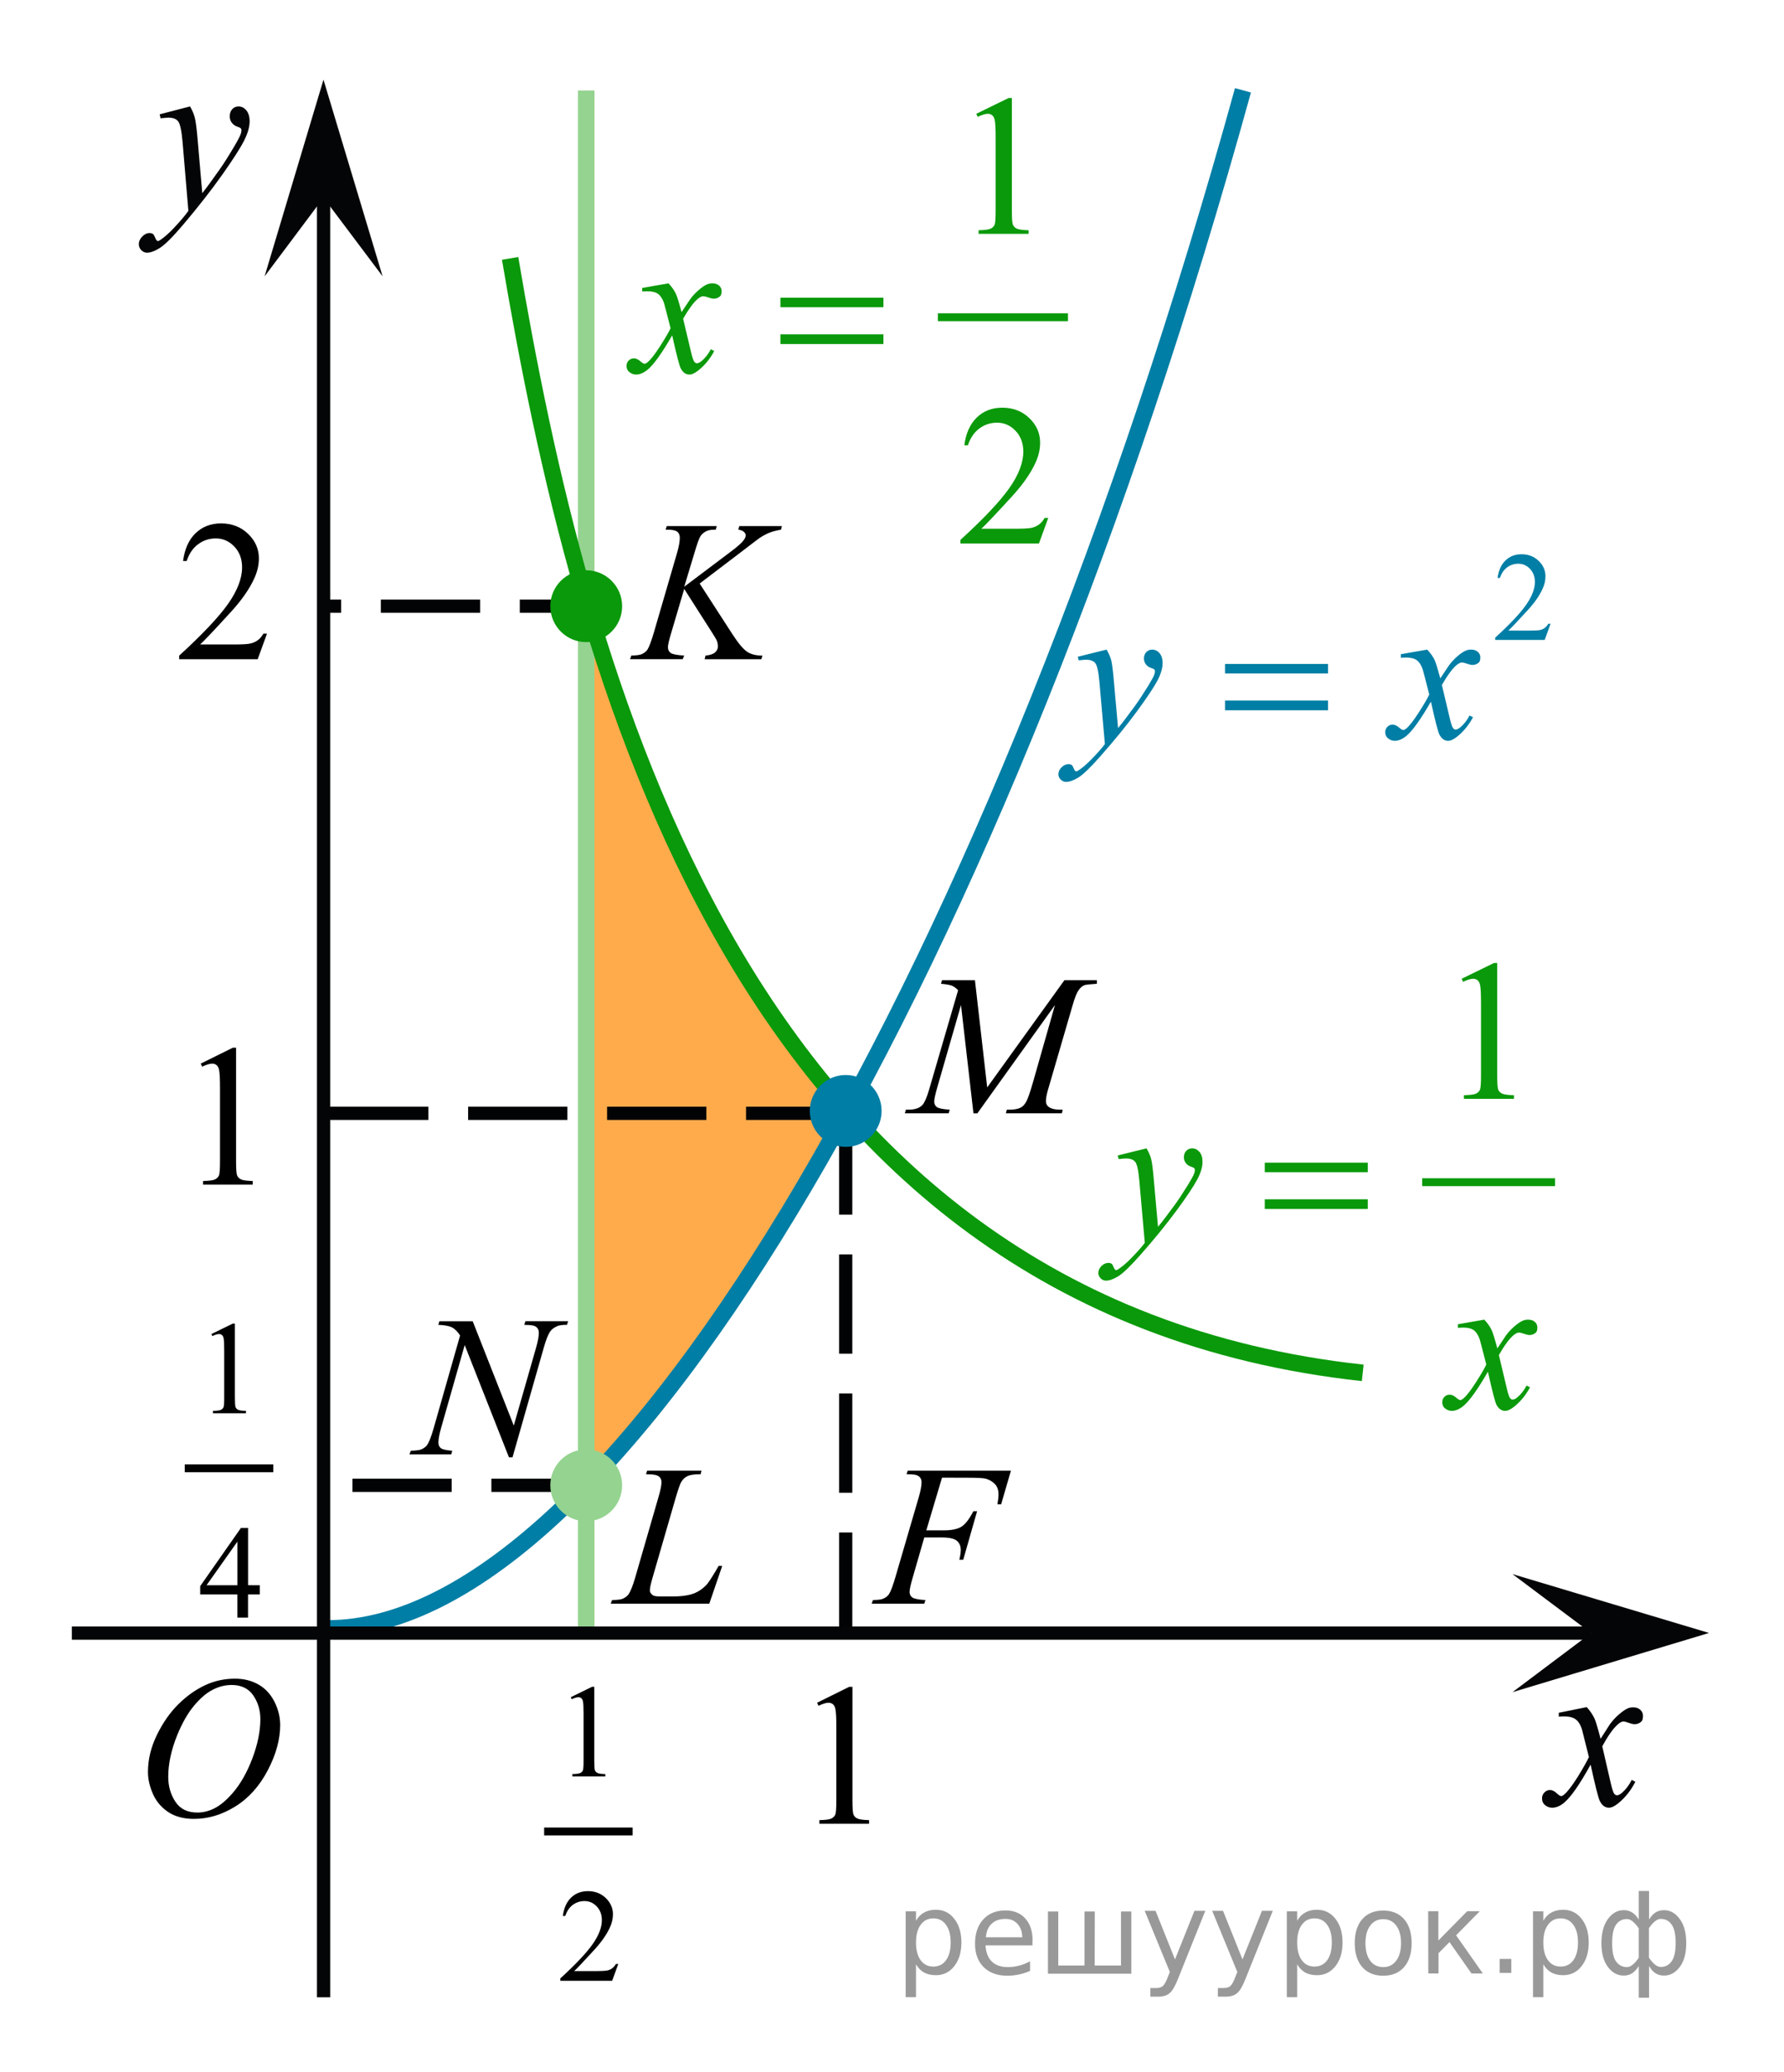 <?xml version="1.0" encoding="utf-8"?>
<!-- Generator: Adobe Illustrator 16.0.0, SVG Export Plug-In . SVG Version: 6.00 Build 0)  -->
<!DOCTYPE svg PUBLIC "-//W3C//DTD SVG 1.1//EN" "http://www.w3.org/Graphics/SVG/1.1/DTD/svg11.dtd">
<svg version="1.1" id="Слой_1" xmlns="http://www.w3.org/2000/svg" xmlns:xlink="http://www.w3.org/1999/xlink" x="0px" y="0px"
	 width="134.799px" height="156.5px" viewBox="78.287 32.167 134.799 156.5" enable-background="new 78.287 32.167 134.799 156.5"
	 xml:space="preserve">
<path opacity="0.7" fill="#FF8800" enable-background="new    " d="M140.315,114.322c-0.219-0.377-0.428-0.76-0.61-1.154
	c-0.634-0.343-1.224-0.824-1.724-1.501c-1.631-2.206-2.14-4.897-3.651-7.147c-1.181-1.752-2.334-3.463-3.384-5.299
	c-2.031-3.557-3.959-7.129-4.493-11.173c-0.62-0.626-1.125-1.407-1.479-2.288c-0.681-1.682-0.763-3.791-1.095-5.248
	c-0.021-0.093-0.067-0.213-0.12-0.334c-0.402,0.098-0.835,0.156-1.306,0.156c-0.079,0-0.153-0.008-0.229-0.012
	c0.168,5.347,0.039,10.716-0.158,16.089c0.521,7.749,0.582,15.509,0.582,23.282c0,0.563-0.08,1.072-0.221,1.535
	c0.118,0.418,0.205,0.848,0.221,1.297c0.041,1.217-0.14,2.457-0.451,3.641c0.125,1.25,0.275,2.496,0.457,3.74
	c0.134,0.914,0.039,1.746-0.213,2.488c0.307,0.651,0.502,1.371,0.541,2.131c0.166,3.285-0.051,6.565-0.578,9.812h0.514
	c1.393-1.667,3.041-2.899,4.5-4.563c2.118-2.414,3.727-5.793,5.432-8.523c2.646-4.236,4.83-9.004,7.922-12.979
	C140.138,117.088,139.991,115.641,140.315,114.322z"/>
<path fill="none" stroke="#007EA5" stroke-width="1.25" stroke-linejoin="round" stroke-miterlimit="8" d="M103.06,155.143
	c21.947,0,50.912-50.158,69.145-116.155"/>
<line fill="none" stroke="#020304" stroke-miterlimit="10" stroke-dasharray="7.5,3" x1="122.916" y1="144.337" x2="102.735" y2="144.337"/>
<line fill="none" stroke="#020304" stroke-miterlimit="10" stroke-dasharray="7.5,3" x1="125.063" y1="77.945" x2="102.313" y2="77.945"/>
<line fill="none" stroke="#020304" stroke-miterlimit="10" stroke-dasharray="7.5,3" x1="142.158" y1="116.244" x2="103.004" y2="116.244"/>
<line fill="none" stroke="#020304" stroke-miterlimit="10" stroke-dasharray="7.5,3" x1="142.188" y1="155.398" x2="142.188" y2="116.244"/>
<line fill="none" stroke="#95D390" stroke-width="1.25" stroke-linejoin="round" stroke-miterlimit="8" x1="122.581" y1="39" x2="122.581" y2="155.705"/>
<line fill="none" stroke="#040506" stroke-miterlimit="10" x1="102.737" y1="183" x2="102.737" y2="47.095"/>
<polygon fill="#040506" points="102.733,47.095 98.28,53.037 102.729,38.185 107.196,53.032 "/>
<line fill="none" stroke="#040506" stroke-miterlimit="10" x1="83.716" y1="155.497" x2="198.513" y2="155.497"/>
<g>
	<g>
		<g>
			<g>
				<g>
					<g>
						<g>
							<g>
								<g>
									<g>
										<g>
											<g>
												<g>
													<g>
														<g>
															<g>
																<defs>
																	<rect id="SVGID_1_" x="191.295" y="155.497" width="16.131" height="18.541"/>
																</defs>
																<clipPath id="SVGID_2_">
																	<use xlink:href="#SVGID_1_"  overflow="visible"/>
																</clipPath>
																<g clip-path="url(#SVGID_2_)">
																	<path fill="#040506" d="M198.179,161.086c0.258,0.281,0.444,0.563,0.584,0.852
																		c0.094,0.193,0.245,0.709,0.465,1.541l0.688-1.076c0.188-0.26,0.404-0.51,0.668-0.739
																		c0.271-0.231,0.494-0.396,0.689-0.479c0.129-0.06,0.27-0.082,0.42-0.082c0.227,0,0.402,0.063,0.537,0.188
																		c0.137,0.125,0.201,0.273,0.201,0.455c0,0.203-0.039,0.354-0.119,0.426c-0.146,0.139-0.313,0.203-0.504,0.203
																		c-0.105,0-0.229-0.021-0.354-0.07c-0.246-0.09-0.412-0.133-0.496-0.133c-0.127,0-0.271,0.074-0.438,0.229
																		c-0.326,0.279-0.719,0.83-1.166,1.643L200,166.85c0.104,0.434,0.188,0.688,0.252,0.771
																		c0.063,0.081,0.146,0.127,0.203,0.127c0.104,0,0.233-0.063,0.387-0.188c0.289-0.25,0.535-0.574,0.74-0.979
																		l0.271,0.146c-0.33,0.646-0.75,1.174-1.266,1.602c-0.283,0.236-0.527,0.355-0.729,0.355
																		c-0.295,0-0.522-0.174-0.696-0.521c-0.104-0.215-0.339-1.125-0.688-2.732c-0.813,1.479-1.479,2.426-1.978,2.854
																		c-0.313,0.271-0.629,0.4-0.929,0.4c-0.211,0-0.399-0.074-0.575-0.23c-0.125-0.117-0.188-0.275-0.188-0.479
																		c0-0.185,0.063-0.324,0.176-0.441c0.113-0.118,0.256-0.188,0.424-0.188s0.354,0.09,0.537,0.27
																		c0.139,0.125,0.238,0.189,0.313,0.189c0.063,0,0.146-0.046,0.238-0.134c0.247-0.207,0.586-0.646,1.019-1.336
																		c0.424-0.688,0.698-1.185,0.834-1.479c-0.326-1.315-0.505-2.021-0.527-2.097c-0.114-0.354-0.272-0.604-0.473-0.75
																		c-0.199-0.146-0.479-0.221-0.854-0.221c-0.121,0-0.266,0.006-0.422,0.019v-0.295L198.179,161.086z"/>
																</g>
															</g>
														</g>
													</g>
												</g>
											</g>
										</g>
									</g>
								</g>
							</g>
						</g>
					</g>
				</g>
			</g>
		</g>
	</g>
</g>
<polygon fill="#040506" points="198.513,155.493 192.567,151.04 207.42,155.486 192.571,159.956 "/>
<g>
	<g>
		<g>
			<g>
				<g>
					<g>
						<g>
							<g>
								<g>
									<g>
										<g>
											<g>
												<g>
													<g>
														<g>
															<g>
																<g>
																	<defs>
																		<polygon id="SVGID_3_" points="95.617,55.521 104.712,55.521 104.712,35 78.287,35 78.287,55.521 
																																					"/>
																	</defs>
																	<clipPath id="SVGID_4_">
																		<use xlink:href="#SVGID_3_"  overflow="visible"/>
																	</clipPath>
																	<g clip-path="url(#SVGID_4_)">
																		<path fill="#040506" d="M92.647,40.204c0.181,0.317,0.304,0.613,0.369,0.89c0.063,0.275,0.139,0.818,0.205,1.627
																			l0.35,4.033c0.314-0.395,0.771-1.017,1.367-1.869c0.289-0.415,0.646-0.979,1.069-1.695
																			c0.259-0.438,0.416-0.743,0.474-0.918c0.031-0.089,0.049-0.18,0.049-0.271c0-0.062-0.02-0.109-0.057-0.148
																			c-0.037-0.036-0.134-0.083-0.287-0.135c-0.151-0.053-0.281-0.146-0.388-0.287
																			c-0.104-0.141-0.151-0.299-0.151-0.479c0-0.226,0.063-0.403,0.188-0.541c0.125-0.137,0.283-0.205,0.478-0.205
																			c0.229,0,0.433,0.101,0.592,0.3c0.162,0.198,0.244,0.476,0.244,0.823c0,0.433-0.146,0.926-0.428,1.479
																			c-0.283,0.557-0.83,1.406-1.642,2.556c-0.813,1.146-1.787,2.397-2.938,3.755
																			c-0.793,0.937-1.381,1.521-1.767,1.768c-0.383,0.244-0.711,0.363-0.981,0.363c-0.16,0-0.307-0.063-0.432-0.191
																			c-0.121-0.128-0.184-0.275-0.184-0.444c0-0.214,0.084-0.407,0.256-0.582c0.17-0.177,0.354-0.265,0.557-0.265
																			c0.104,0,0.188,0.023,0.26,0.074c0.041,0.025,0.088,0.104,0.142,0.232c0.051,0.128,0.096,0.214,0.139,0.258
																			c0.022,0.027,0.063,0.041,0.099,0.041c0.026,0,0.088-0.026,0.166-0.082c0.289-0.188,0.625-0.479,1.01-0.885
																			c0.505-0.536,0.878-0.976,1.115-1.313l-0.438-5.197c-0.074-0.856-0.188-1.38-0.332-1.564
																			c-0.146-0.188-0.396-0.278-0.74-0.278c-0.106,0-0.307,0.019-0.59,0.049L90.351,40.8L92.647,40.204z"/>
																	</g>
																</g>
															</g>
														</g>
													</g>
												</g>
											</g>
										</g>
									</g>
								</g>
							</g>
						</g>
					</g>
				</g>
			</g>
		</g>
	</g>
</g>
<path fill="none" stroke="#0A990A" stroke-width="1.25" stroke-linejoin="round" stroke-miterlimit="8" d="M116.832,51.68
	c5.208,30.771,17.028,79.019,64.423,84.164"/>
<g>
	
		<line fill="none" stroke="#000000" stroke-width="0.594" stroke-linecap="square" stroke-miterlimit="10" x1="119.699" y1="170.477" x2="125.791" y2="170.477"/>
	<g>
		<path d="M121.414,160.337l1.614-0.788h0.162v5.604c0,0.371,0.016,0.604,0.045,0.695c0.031,0.092,0.097,0.16,0.193,0.209
			c0.098,0.051,0.297,0.078,0.598,0.084v0.183h-2.494v-0.183c0.313-0.006,0.515-0.033,0.605-0.08c0.09-0.047,0.154-0.11,0.19-0.189
			c0.036-0.08,0.054-0.318,0.054-0.719v-3.582c0-0.481-0.016-0.793-0.049-0.93c-0.023-0.104-0.064-0.182-0.125-0.229
			c-0.061-0.051-0.133-0.073-0.217-0.073c-0.121,0-0.289,0.052-0.504,0.151L121.414,160.337z"/>
	</g>
	<g>
		<path d="M125.005,180.479l-0.465,1.276h-3.915v-0.181c1.149-1.051,1.962-1.909,2.433-2.574s0.705-1.273,0.705-1.825
			c0-0.421-0.13-0.767-0.387-1.036c-0.258-0.271-0.564-0.406-0.925-0.406c-0.326,0-0.619,0.097-0.88,0.285
			c-0.258,0.19-0.449,0.471-0.573,0.84h-0.183c0.082-0.604,0.291-1.065,0.629-1.391c0.339-0.322,0.76-0.484,1.266-0.484
			c0.538,0,0.986,0.174,1.35,0.521c0.358,0.349,0.541,0.754,0.541,1.226c0,0.336-0.078,0.672-0.236,1.008
			c-0.241,0.527-0.633,1.088-1.174,1.679c-0.813,0.888-1.318,1.422-1.521,1.604h1.732c0.352,0,0.599-0.015,0.74-0.039
			c0.143-0.025,0.271-0.08,0.385-0.16c0.113-0.078,0.213-0.191,0.297-0.34h0.182V180.479z"/>
	</g>
</g>
<g>
	
		<line fill="none" stroke="#000000" stroke-width="0.594" stroke-linecap="square" stroke-miterlimit="10" x1="92.544" y1="143.051" x2="98.638" y2="143.051"/>
	<g>
		<path d="M94.261,132.911l1.613-0.787h0.162v5.603c0,0.372,0.017,0.604,0.047,0.694c0.031,0.092,0.096,0.162,0.192,0.211
			c0.099,0.049,0.298,0.076,0.597,0.083v0.181h-2.494v-0.181c0.313-0.007,0.516-0.033,0.605-0.081
			c0.092-0.047,0.155-0.109,0.191-0.189c0.035-0.08,0.054-0.32,0.054-0.718v-3.582c0-0.481-0.017-0.793-0.049-0.93
			c-0.022-0.104-0.063-0.181-0.125-0.229c-0.06-0.05-0.134-0.074-0.218-0.074c-0.121,0-0.289,0.053-0.504,0.152L94.261,132.911z"/>
	</g>
	<g>
		<path d="M97.919,151.883v0.694h-0.891v1.752h-0.807v-1.752h-2.807v-0.627l3.078-4.396h0.539v4.326L97.919,151.883L97.919,151.883z
			 M96.223,151.883v-3.293l-2.329,3.293H96.223z"/>
	</g>
</g>
<g>
	<g>
		<path d="M98.461,80.018l-0.704,1.936h-5.931V81.68c1.743-1.593,2.973-2.893,3.687-3.899c0.711-1.009,1.066-1.931,1.066-2.766
			c0-0.638-0.195-1.162-0.586-1.572c-0.393-0.41-0.855-0.615-1.401-0.615c-0.493,0-0.938,0.145-1.329,0.434
			c-0.395,0.289-0.685,0.713-0.871,1.271h-0.274c0.124-0.915,0.44-1.617,0.952-2.105c0.513-0.489,1.15-0.734,1.918-0.734
			c0.813,0,1.496,0.262,2.041,0.786s0.82,1.142,0.82,1.854c0,0.509-0.119,1.018-0.355,1.526c-0.366,0.801-0.959,1.648-1.78,2.542
			c-1.229,1.346-1.999,2.157-2.306,2.434h2.625c0.533,0,0.908-0.021,1.123-0.061c0.215-0.041,0.408-0.119,0.582-0.24
			c0.173-0.121,0.324-0.293,0.451-0.516h0.272V80.018z"/>
	</g>
</g>
<circle fill="#007EA5" stroke="#007EA5" stroke-width="0.75" stroke-miterlimit="10" cx="142.188" cy="116.064" r="2.338"/>
<circle fill="#95D390" stroke="#95D390" stroke-width="0.75" stroke-linejoin="round" stroke-miterlimit="8" cx="122.582" cy="144.337" r="2.338"/>
<circle fill="#0A990A" stroke="#0A990A" stroke-width="0.75" stroke-miterlimit="10" cx="122.582" cy="77.947" r="2.338"/>
<g>
	<g>
		<path d="M114.004,131.945l3.104,7.882l1.686-5.888c0.139-0.483,0.207-0.859,0.207-1.127c0-0.185-0.063-0.326-0.191-0.432
			s-0.367-0.154-0.721-0.154c-0.061,0-0.121-0.002-0.186-0.008l0.08-0.273h3.232l-0.089,0.273c-0.336-0.006-0.586,0.029-0.749,0.104
			c-0.232,0.104-0.404,0.236-0.52,0.398c-0.157,0.232-0.318,0.637-0.481,1.217l-2.364,8.287h-0.268l-3.344-8.479l-1.786,6.267
			c-0.134,0.475-0.2,0.838-0.2,1.09c0,0.188,0.061,0.33,0.182,0.426c0.121,0.098,0.409,0.162,0.863,0.197l-0.074,0.272h-3.158
			l0.104-0.272c0.396-0.012,0.66-0.045,0.793-0.104c0.203-0.089,0.353-0.205,0.452-0.349c0.143-0.219,0.304-0.64,0.482-1.262
			l1.994-6.99c-0.193-0.297-0.4-0.5-0.619-0.611c-0.222-0.111-0.563-0.174-1.027-0.189l0.082-0.273H114.004L114.004,131.945z"/>
	</g>
</g>
<g>
	<g>
		<path d="M131.881,153.277h-7.45l0.104-0.274c0.396-0.01,0.658-0.042,0.793-0.097c0.208-0.09,0.359-0.205,0.459-0.348
			c0.152-0.229,0.314-0.64,0.488-1.231l1.771-6.116c0.148-0.504,0.223-0.875,0.223-1.111c0-0.188-0.066-0.334-0.203-0.438
			s-0.393-0.155-0.768-0.155c-0.084,0-0.15-0.003-0.199-0.008l0.088-0.272h4.102l-0.061,0.272c-0.459,0-0.785,0.045-0.979,0.134
			c-0.191,0.09-0.354,0.233-0.48,0.438c-0.09,0.135-0.233,0.55-0.438,1.244l-1.742,6.015c-0.133,0.455-0.199,0.771-0.199,0.948
			c0,0.119,0.066,0.232,0.199,0.342c0.084,0.072,0.273,0.109,0.571,0.109h0.971c0.707,0,1.269-0.088,1.685-0.267
			c0.307-0.134,0.588-0.334,0.846-0.601c0.138-0.148,0.383-0.518,0.732-1.104l0.192-0.334h0.272L131.881,153.277z"/>
	</g>
</g>
<g>
	<g>
		<path d="M149.466,143.758l-1.188,3.98h1.318c0.594,0,1.037-0.092,1.332-0.273c0.293-0.182,0.596-0.572,0.907-1.172h0.281
			l-1.046,3.663h-0.297c0.074-0.297,0.11-0.541,0.11-0.733c0-0.302-0.1-0.535-0.3-0.701s-0.575-0.248-1.123-0.248h-1.335
			l-0.875,3.033c-0.158,0.537-0.235,0.896-0.235,1.073c0,0.185,0.066,0.324,0.203,0.423c0.137,0.1,0.469,0.166,0.996,0.2
			l-0.089,0.274h-3.976l0.098-0.274c0.386-0.01,0.645-0.044,0.771-0.104c0.196-0.084,0.344-0.196,0.438-0.34
			c0.133-0.203,0.291-0.621,0.477-1.254l1.771-6.058c0.144-0.489,0.215-0.872,0.215-1.149c0-0.127-0.032-0.238-0.097-0.33
			c-0.063-0.09-0.159-0.158-0.285-0.203s-0.377-0.065-0.752-0.065l0.089-0.272h7.799l-0.741,2.543h-0.281
			c0.056-0.308,0.082-0.56,0.082-0.756c0-0.326-0.09-0.584-0.271-0.775c-0.183-0.189-0.411-0.324-0.692-0.403
			c-0.197-0.05-0.641-0.073-1.326-0.073L149.466,143.758L149.466,143.758z"/>
	</g>
</g>
<g>
	<g>
		<path d="M151.953,106.189l0.927,8.098l5.835-8.098h2.453v0.273c-0.532,0.035-0.849,0.069-0.94,0.104
			c-0.162,0.063-0.313,0.191-0.447,0.386c-0.137,0.192-0.283,0.563-0.441,1.11l-1.859,6.377c-0.108,0.371-0.164,0.662-0.164,0.875
			c0,0.191,0.066,0.338,0.201,0.438c0.188,0.146,0.483,0.216,0.89,0.216h0.179l-0.064,0.273h-4.233l0.073-0.273h0.201
			c0.375,0,0.662-0.056,0.857-0.162c0.153-0.08,0.291-0.229,0.412-0.449c0.121-0.219,0.29-0.707,0.508-1.465l1.66-5.826
			l-5.863,8.178h-0.297l-0.941-8.178l-1.793,6.221c-0.153,0.527-0.229,0.885-0.229,1.066c0,0.183,0.065,0.321,0.2,0.42
			c0.133,0.097,0.457,0.162,0.971,0.195l-0.081,0.273h-3.313l0.082-0.273h0.199c0.489,0,0.844-0.123,1.062-0.369
			c0.157-0.181,0.323-0.563,0.496-1.158l2.188-7.494c-0.164-0.168-0.32-0.282-0.469-0.342c-0.146-0.061-0.422-0.105-0.822-0.143
			l0.074-0.273H151.953z"/>
	</g>
</g>
<g>
	<g>
		<path d="M131.153,76.235l2.49,3.848c0.444,0.683,0.813,1.118,1.104,1.31c0.291,0.189,0.675,0.285,1.149,0.285l-0.082,0.273h-4.285
			l0.066-0.273c0.342-0.035,0.582-0.117,0.723-0.244c0.142-0.129,0.212-0.273,0.212-0.438c0-0.146-0.024-0.292-0.074-0.432
			c-0.039-0.1-0.183-0.342-0.431-0.728l-2.039-3.195l-0.985,3.329c-0.163,0.534-0.245,0.893-0.245,1.075
			c0,0.188,0.069,0.331,0.208,0.431c0.138,0.1,0.479,0.166,1.022,0.199l-0.118,0.274h-3.974l0.096-0.274
			c0.386-0.01,0.645-0.044,0.779-0.104c0.195-0.09,0.342-0.203,0.437-0.342c0.128-0.203,0.287-0.623,0.476-1.26l1.771-6.074
			c0.133-0.464,0.199-0.838,0.199-1.119c0-0.198-0.063-0.349-0.188-0.452c-0.126-0.104-0.372-0.156-0.737-0.156h-0.147l0.089-0.274
			h3.773l-0.073,0.274c-0.313-0.005-0.544,0.029-0.697,0.104c-0.212,0.104-0.366,0.237-0.467,0.4
			c-0.101,0.163-0.245,0.571-0.438,1.223l-0.779,2.58l3.574-2.691c0.476-0.355,0.785-0.638,0.936-0.845
			c0.089-0.128,0.133-0.245,0.133-0.349c0-0.089-0.045-0.175-0.137-0.259c-0.094-0.084-0.23-0.139-0.419-0.163l0.073-0.274h3.219
			l-0.067,0.274c-0.353,0.059-0.646,0.137-0.886,0.233c-0.239,0.096-0.484,0.229-0.737,0.396c-0.073,0.05-0.557,0.416-1.444,1.097
			L131.153,76.235z"/>
	</g>
</g>
<g>
	<g>
		<path fill="#007EA5" d="M195.446,79.273l-0.442,1.222h-3.739v-0.173c1.1-1.004,1.875-1.823,2.322-2.461
			c0.449-0.635,0.676-1.216,0.676-1.743c0-0.401-0.123-0.732-0.371-0.991c-0.246-0.259-0.539-0.388-0.884-0.388
			c-0.313,0-0.592,0.091-0.84,0.273c-0.248,0.182-0.433,0.449-0.549,0.802h-0.175c0.078-0.576,0.277-1.02,0.603-1.328
			c0.322-0.309,0.728-0.463,1.208-0.463c0.516,0,0.944,0.166,1.288,0.496c0.347,0.33,0.519,0.72,0.519,1.169
			c0,0.321-0.074,0.642-0.226,0.963c-0.229,0.505-0.604,1.041-1.122,1.604c-0.775,0.849-1.262,1.358-1.455,1.533h1.655
			c0.337,0,0.571-0.013,0.709-0.037c0.136-0.024,0.258-0.076,0.367-0.151c0.106-0.076,0.202-0.186,0.284-0.326H195.446
			L195.446,79.273z"/>
	</g>
	<g>
		<path fill="#007EA5" d="M161.901,81.225c0.168,0.287,0.283,0.555,0.35,0.805c0.063,0.25,0.128,0.74,0.191,1.473l0.326,3.646
			c0.297-0.354,0.728-0.92,1.289-1.689c0.271-0.375,0.607-0.889,1.008-1.534c0.242-0.396,0.393-0.672,0.445-0.829
			c0.029-0.078,0.045-0.16,0.045-0.244c0-0.057-0.018-0.101-0.053-0.136c-0.033-0.032-0.125-0.073-0.271-0.12
			c-0.146-0.049-0.267-0.136-0.361-0.262c-0.098-0.126-0.146-0.271-0.146-0.436c0-0.201,0.062-0.363,0.178-0.487
			c0.119-0.123,0.27-0.187,0.445-0.187c0.217,0,0.402,0.09,0.557,0.271c0.152,0.182,0.229,0.43,0.229,0.745
			c0,0.391-0.134,0.837-0.399,1.339c-0.269,0.502-0.78,1.271-1.543,2.311c-0.762,1.039-1.684,2.17-2.766,3.396
			c-0.746,0.845-1.3,1.378-1.66,1.598c-0.361,0.222-0.67,0.33-0.928,0.33c-0.152,0-0.287-0.06-0.402-0.175
			c-0.117-0.116-0.176-0.251-0.176-0.404c0-0.191,0.081-0.367,0.241-0.525c0.16-0.157,0.335-0.236,0.522-0.236
			c0.099,0,0.181,0.021,0.244,0.066c0.039,0.023,0.082,0.096,0.131,0.211c0.047,0.117,0.09,0.195,0.129,0.232
			c0.023,0.025,0.055,0.037,0.089,0.037c0.03,0,0.081-0.023,0.155-0.072c0.271-0.168,0.588-0.437,0.949-0.803
			c0.475-0.482,0.824-0.88,1.053-1.188l-0.414-4.699c-0.069-0.775-0.174-1.247-0.313-1.416c-0.139-0.17-0.371-0.254-0.696-0.254
			c-0.104,0-0.289,0.018-0.557,0.047l-0.066-0.273L161.901,81.225z"/>
		<path fill="#007EA5" d="M186.128,81.225c0.242,0.258,0.426,0.514,0.551,0.771c0.088,0.178,0.232,0.646,0.438,1.4l0.652-0.979
			c0.172-0.236,0.383-0.464,0.629-0.68c0.248-0.215,0.465-0.361,0.651-0.44c0.119-0.049,0.25-0.073,0.396-0.073
			c0.211,0,0.381,0.059,0.508,0.172c0.126,0.111,0.188,0.252,0.188,0.414c0,0.188-0.037,0.315-0.111,0.387
			c-0.137,0.123-0.295,0.186-0.475,0.186c-0.104,0-0.215-0.021-0.332-0.066c-0.231-0.08-0.39-0.119-0.469-0.119
			c-0.117,0-0.259,0.07-0.422,0.207c-0.307,0.26-0.673,0.755-1.098,1.49l0.606,2.551c0.095,0.393,0.175,0.625,0.237,0.701
			s0.128,0.115,0.191,0.115c0.104,0,0.226-0.058,0.362-0.171c0.271-0.228,0.505-0.524,0.697-0.89l0.259,0.133
			c-0.313,0.583-0.706,1.066-1.186,1.453c-0.272,0.218-0.502,0.326-0.689,0.326c-0.277,0-0.497-0.155-0.66-0.467
			c-0.104-0.192-0.318-1.023-0.645-2.492c-0.771,1.341-1.391,2.203-1.854,2.589c-0.304,0.247-0.596,0.37-0.875,0.37
			c-0.199,0-0.38-0.071-0.541-0.215c-0.119-0.108-0.181-0.256-0.181-0.438c0-0.163,0.056-0.299,0.163-0.407
			c0.107-0.109,0.24-0.162,0.398-0.162s0.326,0.078,0.506,0.235c0.127,0.114,0.228,0.171,0.295,0.171
			c0.062,0,0.138-0.039,0.23-0.117c0.23-0.188,0.549-0.595,0.948-1.217c0.399-0.623,0.662-1.072,0.786-1.35
			c-0.307-1.201-0.473-1.836-0.497-1.905c-0.113-0.321-0.263-0.55-0.444-0.683c-0.183-0.133-0.451-0.201-0.809-0.201
			c-0.113,0-0.244,0.006-0.393,0.016v-0.27L186.128,81.225z"/>
	</g>
	<g>
		<path fill="#007EA5" d="M170.849,82.307h7.783v0.719h-7.783V82.307z M170.849,85.072h7.783v0.734h-7.783V85.072z"/>
	</g>
</g>
<g>
	
		<line fill="none" stroke="#0A990A" stroke-width="0.594" stroke-linecap="square" stroke-miterlimit="10" x1="186.046" y1="121.445" x2="195.492" y2="121.445"/>
	<g>
		<path fill="#0A990A" d="M188.728,106.083l2.444-1.192h0.245v8.488c0,0.563,0.021,0.914,0.068,1.053
			c0.049,0.139,0.146,0.244,0.293,0.318c0.148,0.074,0.449,0.116,0.904,0.126v0.274h-3.781v-0.274
			c0.477-0.01,0.781-0.051,0.92-0.122c0.14-0.07,0.234-0.168,0.289-0.289c0.056-0.121,0.082-0.482,0.082-1.086v-5.428
			c0-0.73-0.023-1.201-0.073-1.408c-0.034-0.158-0.099-0.273-0.188-0.35c-0.093-0.073-0.203-0.11-0.33-0.11
			c-0.184,0-0.438,0.077-0.765,0.229L188.728,106.083z"/>
	</g>
	<g>
		<path fill="#0A990A" d="M164.918,118.889c0.168,0.286,0.284,0.555,0.351,0.805c0.063,0.25,0.129,0.74,0.191,1.473l0.326,3.646
			c0.296-0.354,0.729-0.92,1.29-1.689c0.271-0.375,0.606-0.889,1.008-1.534c0.242-0.396,0.392-0.672,0.444-0.83
			c0.029-0.077,0.043-0.159,0.043-0.243c0-0.057-0.018-0.101-0.051-0.136c-0.035-0.032-0.125-0.073-0.271-0.122
			c-0.146-0.047-0.269-0.134-0.362-0.26c-0.096-0.126-0.146-0.271-0.146-0.436c0-0.201,0.06-0.365,0.178-0.487
			c0.119-0.123,0.269-0.187,0.445-0.187c0.217,0,0.401,0.09,0.556,0.271c0.154,0.181,0.229,0.43,0.229,0.744
			c0,0.392-0.133,0.838-0.399,1.34s-0.778,1.271-1.542,2.311c-0.762,1.037-1.684,2.17-2.766,3.396
			c-0.748,0.845-1.301,1.378-1.66,1.598c-0.36,0.222-0.672,0.33-0.928,0.33c-0.152,0-0.289-0.06-0.403-0.175
			c-0.115-0.116-0.175-0.251-0.175-0.404c0-0.191,0.08-0.367,0.24-0.525s0.336-0.236,0.522-0.236c0.099,0,0.181,0.021,0.244,0.066
			c0.04,0.023,0.083,0.096,0.13,0.211c0.047,0.117,0.091,0.193,0.13,0.232c0.024,0.023,0.056,0.037,0.089,0.037
			c0.03,0,0.082-0.023,0.156-0.074c0.271-0.168,0.588-0.435,0.947-0.801c0.476-0.482,0.826-0.88,1.054-1.188l-0.415-4.701
			c-0.068-0.773-0.173-1.245-0.313-1.416c-0.139-0.168-0.369-0.252-0.695-0.252c-0.104,0-0.289,0.018-0.557,0.045l-0.066-0.272
			L164.918,118.889z"/>
	</g>
	<g>
		<path fill="#0A990A" d="M190.438,131.825c0.242,0.258,0.426,0.515,0.549,0.771c0.091,0.178,0.234,0.646,0.439,1.401l0.651-0.979
			c0.173-0.236,0.383-0.463,0.63-0.679c0.247-0.215,0.465-0.362,0.652-0.44c0.119-0.049,0.25-0.073,0.394-0.073
			c0.212,0,0.382,0.058,0.509,0.171c0.125,0.111,0.188,0.252,0.188,0.415c0,0.188-0.037,0.315-0.111,0.386
			c-0.138,0.123-0.296,0.188-0.476,0.188c-0.104,0-0.215-0.022-0.332-0.067c-0.232-0.079-0.391-0.118-0.469-0.118
			c-0.119,0-0.26,0.069-0.422,0.207c-0.308,0.258-0.674,0.754-1.099,1.49l0.608,2.551c0.094,0.391,0.173,0.624,0.236,0.7
			c0.063,0.077,0.129,0.114,0.191,0.114c0.104,0,0.227-0.057,0.361-0.17c0.271-0.229,0.504-0.523,0.697-0.891l0.26,0.135
			c-0.313,0.582-0.707,1.065-1.187,1.453c-0.272,0.217-0.502,0.324-0.688,0.324c-0.276,0-0.498-0.154-0.66-0.467
			c-0.104-0.191-0.317-1.021-0.645-2.491c-0.771,1.341-1.391,2.202-1.854,2.588c-0.303,0.247-0.596,0.37-0.875,0.37
			c-0.198,0-0.379-0.07-0.541-0.215c-0.119-0.107-0.18-0.255-0.18-0.438c0-0.162,0.055-0.299,0.162-0.406
			c0.109-0.109,0.242-0.164,0.4-0.164s0.326,0.08,0.505,0.236c0.128,0.113,0.228,0.172,0.296,0.172c0.061,0,0.137-0.039,0.23-0.119
			c0.229-0.188,0.548-0.594,0.947-1.215c0.399-0.623,0.662-1.074,0.787-1.352c-0.309-1.199-0.474-1.836-0.498-1.904
			c-0.113-0.32-0.263-0.55-0.443-0.684c-0.184-0.133-0.452-0.2-0.809-0.2c-0.113,0-0.244,0.007-0.395,0.017v-0.269L190.438,131.825z
			"/>
	</g>
	<g>
		<path fill="#0A990A" d="M173.854,119.971h7.783v0.719h-7.783V119.971z M173.854,122.736h7.783v0.732h-7.783V122.736z"/>
	</g>
</g>
<g>
	
		<line fill="none" stroke="#0A990A" stroke-width="0.594" stroke-linecap="square" stroke-miterlimit="10" x1="149.451" y1="56.124" x2="158.685" y2="56.124"/>
	<g>
		<path fill="#0A990A" d="M152.054,40.761l2.445-1.193h0.245v8.489c0,0.563,0.022,0.914,0.069,1.053
			c0.047,0.138,0.146,0.244,0.293,0.318c0.147,0.074,0.449,0.116,0.904,0.126v0.274h-3.781v-0.274
			c0.476-0.01,0.781-0.051,0.92-0.122c0.139-0.071,0.233-0.168,0.289-0.289c0.055-0.121,0.08-0.483,0.08-1.086v-5.428
			c0-0.731-0.022-1.201-0.074-1.408c-0.032-0.158-0.098-0.274-0.188-0.349c-0.092-0.074-0.201-0.111-0.33-0.111
			c-0.183,0-0.438,0.077-0.764,0.229L152.054,40.761z"/>
	</g>
	<g>
		<path fill="#0A990A" d="M157.494,71.279l-0.705,1.935h-5.933V72.94c1.746-1.592,2.975-2.892,3.687-3.899
			c0.712-1.009,1.065-1.931,1.065-2.766c0-0.638-0.193-1.161-0.584-1.571c-0.392-0.411-0.857-0.616-1.4-0.616
			c-0.494,0-0.938,0.145-1.331,0.435c-0.394,0.289-0.685,0.713-0.871,1.271h-0.272c0.123-0.915,0.439-1.616,0.953-2.106
			c0.51-0.489,1.148-0.733,1.916-0.733c0.813,0,1.496,0.262,2.043,0.786c0.545,0.523,0.816,1.142,0.816,1.854
			c0,0.509-0.117,1.018-0.354,1.526c-0.366,0.801-0.959,1.648-1.779,2.543c-1.23,1.345-1.999,2.155-2.307,2.433h2.625
			c0.533,0,0.908-0.021,1.123-0.06c0.215-0.04,0.408-0.12,0.582-0.241s0.322-0.293,0.453-0.515h0.272V71.279L157.494,71.279z"/>
	</g>
	<g>
		<path fill="#0A990A" d="M128.799,53.566c0.242,0.258,0.427,0.515,0.55,0.771c0.09,0.178,0.233,0.645,0.438,1.401l0.652-0.979
			c0.174-0.237,0.383-0.464,0.631-0.679c0.246-0.215,0.465-0.362,0.652-0.441c0.117-0.049,0.25-0.074,0.393-0.074
			c0.212,0,0.382,0.058,0.508,0.171c0.126,0.113,0.189,0.252,0.189,0.415c0,0.188-0.037,0.316-0.111,0.386
			c-0.139,0.123-0.297,0.186-0.475,0.186c-0.104,0-0.217-0.022-0.334-0.067c-0.231-0.079-0.389-0.118-0.468-0.118
			c-0.118,0-0.259,0.069-0.422,0.207c-0.308,0.258-0.672,0.754-1.099,1.49l0.607,2.551c0.094,0.391,0.174,0.624,0.237,0.7
			c0.063,0.077,0.128,0.115,0.192,0.115c0.104,0,0.226-0.057,0.363-0.17c0.271-0.228,0.504-0.524,0.696-0.89l0.26,0.133
			c-0.312,0.583-0.706,1.067-1.187,1.453c-0.271,0.218-0.502,0.326-0.688,0.326c-0.276,0-0.497-0.155-0.659-0.467
			c-0.104-0.192-0.32-1.023-0.646-2.491c-0.771,1.34-1.391,2.202-1.854,2.588c-0.302,0.247-0.594,0.37-0.875,0.37
			c-0.197,0-0.377-0.071-0.541-0.215c-0.119-0.108-0.18-0.255-0.18-0.438c0-0.163,0.055-0.299,0.163-0.407
			c0.108-0.109,0.242-0.163,0.399-0.163c0.158,0,0.326,0.079,0.504,0.236c0.129,0.114,0.229,0.171,0.298,0.171
			c0.06,0,0.136-0.039,0.229-0.118c0.231-0.188,0.549-0.594,0.948-1.216c0.399-0.623,0.662-1.073,0.786-1.35
			c-0.309-1.201-0.473-1.836-0.497-1.905c-0.112-0.321-0.262-0.549-0.444-0.683c-0.184-0.133-0.451-0.2-0.809-0.2
			c-0.114,0-0.245,0.005-0.395,0.015v-0.267L128.799,53.566z"/>
	</g>
	<g>
		<path fill="#0A990A" d="M137.255,54.649h7.784v0.719h-7.784V54.649z M137.255,57.415h7.784v0.733h-7.784V57.415z"/>
	</g>
</g>
<polyline fill="none" points="122.581,37.833 90.51,37.833 90.51,32.167 181.112,32.167 181.112,37.833 122.581,37.833 "/>
<rect x="95.847" y="183" fill="none" width="90.604" height="5.667"/>
<rect x="78.287" y="104.203" fill="none" width="5.666" height="60.564"/>
<rect x="207.42" y="100.531" fill="none" width="5.666" height="60.566"/>
<g>
	<g>
		<defs>
			<rect id="SVGID_5_" x="137.393" y="155.98" width="9.592" height="16.699"/>
		</defs>
		<clipPath id="SVGID_6_">
			<use xlink:href="#SVGID_5_"  overflow="visible"/>
		</clipPath>
		<g clip-path="url(#SVGID_6_)">
			<path d="M140.026,160.756l2.428-1.203h0.244v8.557c0,0.568,0.022,0.922,0.069,1.063c0.046,0.14,0.144,0.246,0.289,0.32
				c0.148,0.075,0.447,0.117,0.898,0.127v0.277h-3.754v-0.277c0.473-0.01,0.775-0.051,0.914-0.123
				c0.137-0.072,0.232-0.17,0.287-0.291c0.053-0.123,0.08-0.486,0.08-1.096v-5.471c0-0.737-0.025-1.211-0.074-1.42
				c-0.033-0.159-0.096-0.276-0.188-0.352c-0.09-0.074-0.199-0.111-0.326-0.111c-0.182,0-0.436,0.076-0.758,0.23L140.026,160.756z"
				/>
		</g>
	</g>
</g>
<g>
	<g>
		<defs>
			<rect id="SVGID_7_" x="90.819" y="107.715" width="9.593" height="16.699"/>
		</defs>
		<clipPath id="SVGID_8_">
			<use xlink:href="#SVGID_7_"  overflow="visible"/>
		</clipPath>
		<g clip-path="url(#SVGID_8_)">
			<path d="M93.455,112.49l2.428-1.203h0.242v8.557c0,0.568,0.022,0.922,0.069,1.063c0.048,0.14,0.146,0.246,0.291,0.32
				c0.146,0.076,0.445,0.117,0.898,0.127v0.277H93.63v-0.277c0.471-0.01,0.775-0.051,0.912-0.123
				c0.137-0.071,0.232-0.17,0.287-0.291c0.055-0.123,0.082-0.486,0.082-1.096v-5.471c0-0.736-0.025-1.211-0.074-1.42
				c-0.035-0.159-0.098-0.275-0.188-0.352c-0.092-0.074-0.201-0.111-0.328-0.111c-0.182,0-0.434,0.076-0.758,0.23L93.455,112.49z"/>
		</g>
	</g>
</g>
<g>
	<g>
		<g>
			<defs>
				<rect id="SVGID_9_" x="86.489" y="156.005" width="16.561" height="17.556"/>
			</defs>
			<clipPath id="SVGID_10_">
				<use xlink:href="#SVGID_9_"  overflow="visible"/>
			</clipPath>
		</g>
	</g>
	<g>
		<g>
			<defs>
				<rect id="SVGID_11_" x="86.503" y="155.398" width="16.561" height="18.078"/>
			</defs>
			<clipPath id="SVGID_12_">
				<use xlink:href="#SVGID_11_"  overflow="visible"/>
			</clipPath>
			<g clip-path="url(#SVGID_12_)">
				<path d="M96.039,158.938c0.667,0,1.258,0.146,1.771,0.438c0.516,0.291,0.918,0.723,1.209,1.292s0.438,1.162,0.438,1.774
					c0,1.084-0.313,2.225-0.938,3.416c-0.625,1.192-1.441,2.104-2.449,2.729c-1.01,0.628-2.051,0.94-3.129,0.94
					c-0.775,0-1.424-0.172-1.945-0.518c-0.521-0.348-0.906-0.805-1.156-1.371c-0.249-0.568-0.374-1.119-0.374-1.65
					c0-0.946,0.226-1.881,0.679-2.805c0.451-0.924,0.992-1.695,1.619-2.315s1.297-1.097,2.01-1.431
					C94.481,159.104,95.239,158.938,96.039,158.938z M95.787,159.415c-0.494,0-0.978,0.123-1.449,0.37
					c-0.472,0.246-0.938,0.648-1.403,1.21c-0.465,0.56-0.883,1.293-1.254,2.198c-0.453,1.117-0.682,2.17-0.682,3.16
					c0,0.707,0.182,1.334,0.541,1.879s0.914,0.817,1.66,0.817c0.449,0,0.891-0.112,1.322-0.337c0.434-0.225,0.885-0.607,1.354-1.148
					c0.588-0.684,1.082-1.553,1.482-2.611c0.399-1.059,0.601-2.045,0.601-2.961c0-0.678-0.181-1.276-0.541-1.797
					C97.058,159.676,96.515,159.415,95.787,159.415z"/>
			</g>
		</g>
	</g>
</g>
<rect x="95.616" y="63.313" fill="none" width="7.121" height="91.83"/>
<g style="stroke:none;fill:#000;fill-opacity:0.40" ><path d="m 147.5,180.5 v 2.49 h -0.78 v -6.48 h 0.78 v 0.71 q 0.24,-0.42 0.61,-0.62 0.37,-0.21 0.89,-0.21 0.86,0 1.39,0.68 0.54,0.68 0.54,1.79 0,1.11 -0.54,1.79 -0.53,0.68 -1.39,0.68 -0.52,0 -0.89,-0.20 -0.37,-0.21 -0.61,-0.62 z m 2.62,-1.64 q 0,-0.85 -0.35,-1.33 -0.35,-0.49 -0.96,-0.49 -0.61,0 -0.96,0.49 -0.35,0.48 -0.35,1.33 0,0.85 0.35,1.34 0.35,0.48 0.96,0.48 0.61,0 0.96,-0.48 0.35,-0.49 0.35,-1.34 z"/><path d="m 156.3,178.7 v 0.38 h -3.55 q 0.05,0.80 0.48,1.22 0.43,0.42 1.20,0.42 0.44,0 0.86,-0.11 0.42,-0.11 0.83,-0.33 v 0.73 q -0.42,0.18 -0.85,0.27 -0.44,0.09 -0.88,0.09 -1.12,0 -1.78,-0.65 -0.65,-0.65 -0.65,-1.77 0,-1.15 0.62,-1.83 0.62,-0.68 1.68,-0.68 0.95,0 1.50,0.61 0.55,0.61 0.55,1.66 z m -0.77,-0.23 q -0.01,-0.63 -0.36,-1.01 -0.34,-0.38 -0.91,-0.38 -0.65,0 -1.04,0.36 -0.39,0.36 -0.44,1.03 z"/><path d="m 161.0,180.6 h 1.99 v -4.08 h 0.78 v 4.70 h -6.30 v -4.70 h 0.78 v 4.08 h 1.98 v -4.08 h 0.78 z"/><path d="m 167.3,181.6 q -0.33,0.84 -0.64,1.09 -0.31,0.26 -0.83,0.26 h -0.62 v -0.65 h 0.45 q 0.32,0 0.49,-0.15 0.18,-0.15 0.39,-0.71 l 0.14,-0.35 -1.90,-4.62 h 0.82 l 1.47,3.67 1.47,-3.67 h 0.82 z"/><path d="m 172.4,181.6 q -0.33,0.84 -0.64,1.09 -0.31,0.26 -0.83,0.26 h -0.62 v -0.65 h 0.45 q 0.32,0 0.49,-0.15 0.18,-0.15 0.39,-0.71 l 0.14,-0.35 -1.90,-4.62 h 0.82 l 1.47,3.67 1.47,-3.67 h 0.82 z"/><path d="m 176.3,180.5 v 2.49 h -0.78 v -6.48 h 0.78 v 0.71 q 0.24,-0.42 0.61,-0.62 0.37,-0.21 0.89,-0.21 0.86,0 1.39,0.68 0.54,0.68 0.54,1.79 0,1.11 -0.54,1.79 -0.53,0.68 -1.39,0.68 -0.52,0 -0.89,-0.20 -0.37,-0.21 -0.61,-0.62 z m 2.62,-1.64 q 0,-0.85 -0.35,-1.33 -0.35,-0.49 -0.96,-0.49 -0.61,0 -0.96,0.49 -0.35,0.48 -0.35,1.33 0,0.85 0.35,1.34 0.35,0.48 0.96,0.48 0.61,0 0.96,-0.48 0.35,-0.49 0.35,-1.34 z"/><path d="m 182.8,177.1 q -0.62,0 -0.98,0.49 -0.36,0.48 -0.36,1.32 0,0.84 0.36,1.33 0.36,0.48 0.99,0.48 0.62,0 0.98,-0.49 0.36,-0.49 0.36,-1.32 0,-0.83 -0.36,-1.32 -0.36,-0.49 -0.98,-0.49 z m 0,-0.65 q 1.01,0 1.58,0.65 0.57,0.65 0.57,1.81 0,1.15 -0.57,1.81 -0.57,0.65 -1.58,0.65 -1.01,0 -1.58,-0.65 -0.57,-0.66 -0.57,-1.81 0,-1.16 0.57,-1.81 0.57,-0.65 1.58,-0.65 z"/><path d="m 186.2,176.5 h 0.77 v 2.21 l 2.18,-2.21 h 0.95 l -1.79,1.82 2.02,2.88 h -0.86 l -1.66,-2.37 -0.83,0.84 v 1.53 h -0.77 z"/><path d="m 191.6,180.1 h 0.88 v 1.06 h -0.88 z"/><path d="m 194.9,180.5 v 2.49 h -0.78 v -6.48 h 0.78 v 0.71 q 0.24,-0.42 0.61,-0.62 0.37,-0.21 0.89,-0.21 0.86,0 1.39,0.68 0.54,0.68 0.54,1.79 0,1.11 -0.54,1.79 -0.53,0.68 -1.39,0.68 -0.52,0 -0.89,-0.20 -0.37,-0.21 -0.61,-0.62 z m 2.62,-1.64 q 0,-0.85 -0.35,-1.33 -0.35,-0.49 -0.96,-0.49 -0.61,0 -0.96,0.49 -0.35,0.48 -0.35,1.33 0,0.85 0.35,1.34 0.35,0.48 0.96,0.48 0.61,0 0.96,-0.48 0.35,-0.49 0.35,-1.34 z"/><path d="m 200.1,178.9 q 0,0.99 0.30,1.40 0.31,0.42 0.82,0.42 0.41,0 0.89,-0.70 v -2.23 q -0.48,-0.70 -0.89,-0.70 -0.52,0 -0.82,0.42 -0.30,0.42 -0.30,1.40 z m 2.01,4.13 v -2.39 q -0.24,0.39 -0.52,0.56 -0.27,0.16 -0.62,0.16 -0.70,0 -1.19,-0.65 -0.49,-0.65 -0.49,-1.80 0,-1.15 0.49,-1.82 0.49,-0.67 1.19,-0.67 0.35,0 0.62,0.16 0.28,0.16 0.52,0.55 v -2.16 h 0.78 v 2.16 q 0.24,-0.39 0.51,-0.55 0.28,-0.16 0.62,-0.16 0.70,0 1.19,0.67 0.49,0.66 0.49,1.82 0,1.15 -0.49,1.80 -0.49,0.65 -1.19,0.65 -0.35,0 -0.62,-0.16 -0.27,-0.16 -0.51,-0.56 v 2.39 z m 2.79,-4.13 q 0,-0.99 -0.31,-1.40 -0.30,-0.42 -0.82,-0.42 -0.41,0 -0.89,0.70 v 2.23 q 0.48,0.70 0.89,0.70 0.52,0 0.82,-0.42 0.31,-0.42 0.31,-1.40 z"/></g></svg>

<!--File created and owned by https://sdamgia.ru. Copying is prohibited. All rights reserved.-->
